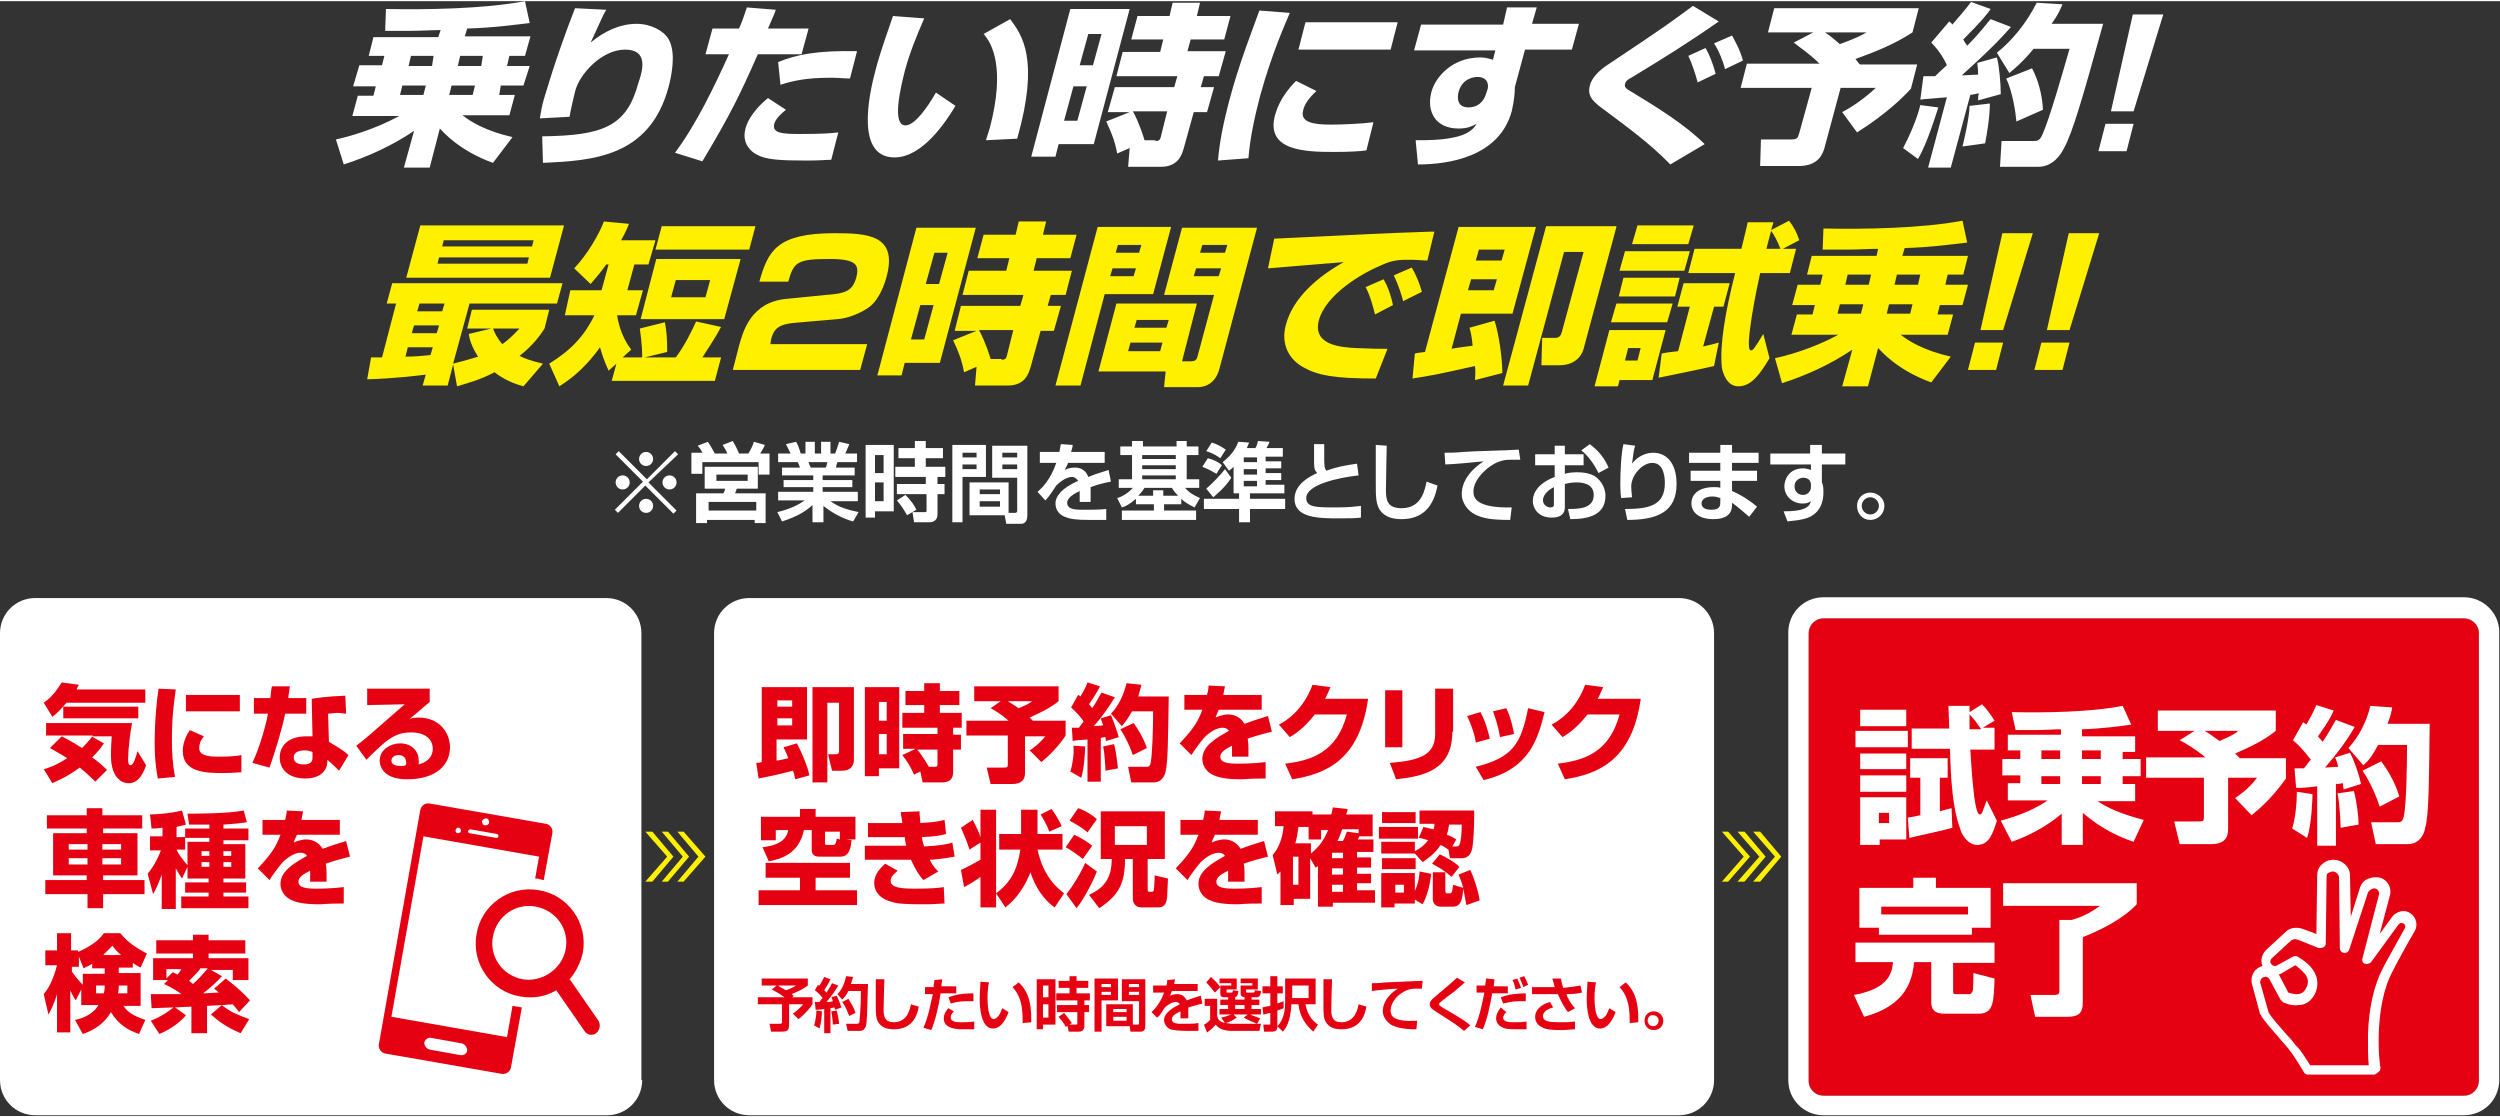 <svg version="1.1" id="レイヤー_1" xmlns="http://www.w3.org/2000/svg" x="0" y="0" viewBox="0 0 320 142.7" xml:space="preserve" preserveAspectRatio="xMinYMid" width="320" height="143"><rect x="0" y="0" width="320" height="142.7" fill="#333333" stroke="none"/><style>.st0{fill:#e50012}.st1{fill:#fff}.st2{fill:#fff000}</style><path class="st0" d="M315.4 79c1 0 1.9.8 1.9 1.9v57.3c0 1-.8 1.9-1.9 1.9h-82c-1 0-1.9-.8-1.9-1.9V80.9c0-1 .8-1.9 1.9-1.9h82"/><path class="st1" d="M82.2 138.1c0 2.5-2 4.5-4.5 4.5H4.5c-2.5 0-4.5-2-4.5-4.5V80.9c0-2.5 2-4.5 4.5-4.5h73.1c2.5 0 4.5 2 4.5 4.5v57.2z"/><path class="st0" d="M8.5 89.8c-.7.9-1.4 1.5-1.8 1.8l-1.1-1.8c1-.7 1.6-1.5 2.3-2.6l2.2.3c-.1.2-.2.3-.3.6h8.8v1.7H8.5zm-.6 4.3c.4.2 1.2.6 2.6 1.5.2-.2.9-.9 1.4-1.6h-6v-1.6h11c-.5 2.8-.5 4.5-.5 4.6 0 .3 0 .8.3.8.4 0 .7-1.1.9-1.8l1.1 1.8c-.2.6-.8 2.3-2.2 2.3-.6 0-1-.2-1.4-.6-.8-.8-.9-2.2-.9-3 0-1.1.1-2.1.1-2.4h-2.6l1.6.9c-.2.3-.6.9-1.5 1.8.7.5 1.3 1 1.9 1.6l-1.5 1.5c-.3-.3-1-1-2-1.8-1.6 1.2-2.9 1.7-3.5 2l-1.1-1.8c.5-.1 1.6-.5 3-1.4-1.1-.7-1.7-1-2.2-1.3l1.5-1.5zm9.8-3.8v1.5H8.1v-1.5h9.6zm4.8-2.2c-.1.8-.5 3.1-.5 6.4 0 1.6.1 3.2.4 4.8l-2.2.2c-.1-.6-.4-2-.4-4.5 0-3 .3-5.9.5-7l2.2.1zm3.6 6c-.5.6-.6 1.1-.6 1.5 0 .9 1 1.1 2.3 1.1.9 0 2.2 0 3.1-.2v2.2c-.4 0-1.1.1-2.4.1-2.2 0-5.1-.1-5.1-2.8 0-.3 0-1.4.9-2.7l1.8.8zm4.6-5.3v2.1h-6.9v-2.1h6.9zm6.4-1.1c0 .2-.2 1.3-.2 1.5h2.3v2h-2.7c-.4 2-1.3 4.9-2 6.9l-2.2-.6c.6-1.2 1.6-4.1 2-6.3h-1.8v-2h2.1c.1-.7.1-1.1.2-1.5h2.3zm7.2 3.5c-.3 0-.7-.1-1.1-.1-.5 0-.9.1-1.2.1l.1 3.6c1.7 1 2.2 1.4 2.5 1.7l-1.2 2c-.4-.4-.9-.9-1.5-1.4v.3c-.1 1.5-1.4 2.1-2.8 2.1-2.2 0-3.3-1.2-3.3-2.7 0-1.2.8-2.7 3.4-2.7h.8l-.1-4.8c.6-.1 1.7-.3 4.3-.4l.1 2.3zM40 96.1c-.3-.1-.5-.2-1-.2-.2 0-1.4 0-1.4.9 0 .3.1.9 1.3.9 1.1 0 1.1-.6 1.1-.9v-.7zM55 88v1.7c-2 1.7-2.1 1.8-2.6 2.2.2-.1.5-.2 1.2-.2 2.7 0 4 2 4 3.8 0 2.2-1.7 4.1-5.5 4.1-3.5 0-3.5-2.2-3.5-2.4 0-1.4 1.4-2.2 2.6-2.2 1.6 0 2.4 1.1 2.4 2.2v.5c1.1-.3 1.8-1 1.8-2 0-.8-.5-2.1-2.8-2.1-2.1 0-3.2 1-5.7 3.5l-1.3-1.8c1.1-.8 1.6-1.3 6.2-5.3l-4.8.1V88h8zm-3 9.5c0-.1 0-1-1-1-.5 0-.9.3-.9.7 0 .7 1 .7 1.3.7.2 0 .3 0 .5-.1.1-.1.1-.2.1-.3zm-33.7 8.4h-5.1v.6h4.4v5.4h-4.4v.6h5.3v1.8h-5.3v1.8h-2v-1.8H5.8v-1.8h5.3v-.6H6.8v-5.4h4.3v-.6H6v-1.7h5.1v-.9h2v.9h5.1v1.7zm-9.5 2v.7h2.4v-.7H8.8zm0 1.8v.8h2.4v-.8H8.8zm4.3-1.8v.7h2.4v-.7h-2.4zm0 1.8v.8h2.4v-.8h-2.4zm10.9 1.1l-.7 1.5c-.3-.4-.5-.8-.8-1.3v5.2h-1.8v-4.4c-.4 1.1-.7 1.8-1.1 2.5l-.7-2.6c.3-.4 1-1.2 1.7-3h-1.4v-1.8h1.6v-1.1c-.8.1-1 .1-1.4.1l-.2-1.8c.5 0 2.5-.1 4.1-.5l.5 1.8c-.3.1-.5.1-1.2.3v1.3h1.1v-1.1h3.1v-.5h-2.6L24 104c1 0 5.1 0 7.2-.4l.4 1.5c-.6.1-1.5.2-3 .3v.5h3.2v1.5h-3.2v.5h2.8v4.4h-2.8v.5h2.9v1.3h-2.9v.5h3.2v1.5h-8.6v-1.5h3.5v-.5h-3v-1.3h3v-.5H24v-1.5zm0-3.2h2.8v-.5h-3.1v1.5h-1.1c.1.3.6 1.1 1.4 2v-3zm1.8 1.2v.6h1v-.6h-1zm0 1.4v.6h1v-.6h-1zm2.8-1.4v.6h1v-.6h-1zm0 1.4v.6h1v-.6h-1zm10.2-6.5c-.1.6-.2.8-.2 1.1h4.9v1.9H38c-.1.3-.3.6-.4 1 .8-.4 1.5-.4 1.6-.4.6 0 1.5.2 2.1 1.2 1.3-.5 2.4-.8 3-1l.5 2c-.7.2-1.7.4-3.1.9.1.5.1 1 .1 1.5v.8h-2.1v-1.4c-.8.4-1.5.8-1.5 1.4 0 .8 1 .9 2.4.9.1 0 1.8 0 3.4-.2v2.1c-2.4 0-2.7.1-3 .1-2 0-2.9-.2-3.6-.5-.8-.3-1.5-1.1-1.5-2.1 0-1.6 1.6-2.6 3.4-3.6-.2-.3-.5-.4-.8-.4-1 0-2 .9-2.3 1.2-.3.3-1.5 1.9-1.7 2.3L33 111c2-2.1 2.4-3 2.9-4.3h-2.3v-1.9h2.9c.1-.4.2-.8.2-1.2l2.1.1zm-21.8 20h-1.8v.7H18v4.2h-2.2c.6 1 1.9 1.5 2.8 1.8l-.8 1.8c-1.5-.5-2.7-1.3-3.6-2.8-.8 1.4-2.1 2.3-3.6 2.8l-1-1.8c.5-.1 2.2-.5 3-1.9h-2.2v-2l-.7 1.4c-.2-.3-.4-.6-.7-1.3v5.4H7.3v-4.9c-.1.3-.4 1.4-1.1 2.6l-.6-2.6c.4-.5 1.1-1.4 1.7-3.7H5.8v-1.9h1.5v-2.2h1.8v2.2h.9v.2c2-.9 2.8-1.7 3.3-2.4h2.1c1 1.2 1.9 1.8 3.4 2.6l-.8 1.8c-.6-.3-.7-.4-1-.6v.6zm-5.2-.5c-.4.3-.8.4-1.1.6l-.6-1.5v1.3h-.9v.6c.4.6.9 1.2 1.4 1.7v-1.4h2.8v-.7h-1.6v-.6zm1.6 2.8h-1.1v1h1c0-.1.1-.4.1-.8v-.2zm2.1-3.9c-.6-.5-.9-.9-1.1-1.2l-1.2 1.2h2.3zm.8 4.9v-1h-1.1c0 .4 0 .6-.1 1h1.2zm12.1 1.5l-1.9.1v3.5h-2v-3.4l-2.1.1 1.4 1c-.8 1-2.2 1.9-3.4 2.4l-1.1-1.7c1.3-.5 2.3-1.2 2.9-1.7-.4 0-2.4.1-2.8.1l-.1-1.8h3.9c-.2-.2-1.1-.8-2.2-1.3l.5-.5h-1.9v-2.8h5.1v-.6H20v-1.7h4.7v-.7h2v.7h4.7v1.7h-4.7v.6h5.1v2.8h-2V124H27l1.4.8c-.7.8-1.5 1.5-2.4 2.2.5 0 1.4-.1 2-.1-.2-.2-.3-.3-.6-.5l1.5-1.3c1.4 1.1 2.2 1.8 3.1 2.8l-1.4 1.5c-.2-.3-.4-.5-.8-1l-1.4.1c1.1.9 1.9 1.2 3.5 1.8l-1.1 1.8c-1.9-.8-2.9-1.6-3.8-2.4l1.4-1.2zm-6.3-4.2c.3.1.4.2.6.3.3-.3.4-.5.5-.7h-1.9v1.2l.8-.8zm3.5-.4c-.3.4-.5.6-1.4 1.5.3.2.4.3.5.4.7-.6 1.3-1.3 1.9-2h-1z"/><path class="st1" d="M219.4 138.1c0 2.5-2 4.5-4.5 4.5h-119c-2.5 0-4.5-2-4.5-4.5V80.9c0-2.5 2-4.5 4.5-4.5h119c2.5 0 4.5 2 4.5 4.5v57.2z"/><path class="st0" d="M101.8 99.6c-.1-.3-.1-.6-.3-1.1-2.7.7-3 .7-4.4 1l-.3-2c.3 0 .3 0 .7-.1v-9.6h5.8v6.7h-3.9v2.7c.2 0 .7-.1 1.5-.3-.2-.6-.4-.9-.6-1.4l1.7-.5c.6 1.1 1.4 3 1.6 4.1l-1.8.5zm-2.3-10.1v.8h1.9v-.8h-1.9zm0 2.3v.9h1.9v-.9h-1.9zm9.8-4v9.4c0 .2-.1 1.3-1.5 1.3h-1.3l-.5-2.1h.9c.2 0 .5 0 .5-.4v-6.2h-1.5V100H104V87.8h5.3zm1.4 0h4.4v10.4h-2.6v1h-1.8V87.8zm1.8 1.9v2.4h1v-2.4h-1zm0 4.1v2.6h1v-2.6h-1zm4.7 1.9h-1.6v-1.9h4.4V93h-4.5v-1.9h2.8v-1h-2.4v-1.8h2.4v-1h2v1h2.5v1.8h-2.5v1h2.8V93H122v.9h1v1.9h-1v2.8c0 .4 0 1.4-1.4 1.4h-2.5l-.3-1.4-.8.4c-.4-.9-.8-1.6-1.5-2.5l1.7-.8zm2.5 2.3c.2 0 .3-.1.3-.3v-1.9h-2.6c.2.2.8 1 1.5 2.2h.8zm8.4-8.4h-3.4v-1.9h10.8v1.9c-1.1.9-2.4 1.5-3.7 2.1l.4.4h4.2V94c-.4.6-1.3 1.9-3.1 3.4l-1.5-1.5c.3-.2 1.2-.8 2-1.8h-2.6v4.7c0 .8-.4 1.4-1.6 1.4h-2.8l-.5-2.1h2.2c.5 0 .5-.1.5-.5V94h-5.3v-1.9h5.4c-.9-.8-1.9-1.4-2.3-1.6l1.3-.9zm.9 0c.5.3.9.6 1.4.9 1.2-.5 1.5-.7 1.7-.9H129zm9.9 5.8c0 .3-.1 2.8-.5 4l-1.4-.8c.3-.9.5-2.3.4-3.3l1.5.1zm-1.7-2.4h.9c.4-.5.5-.7.6-.8-.1-.2-.7-1-1.6-1.8l.9-1.6c.2.1.2.1.3.2.4-.7.6-1 .9-1.8l1.6.5c-.2.4-.4.8-1.4 2.3.1.1.2.2.4.5.7-1 .9-1.6 1.2-2l1.7.6c-.8 1.3-1.7 2.6-2.7 3.7.2 0 1-.1 1.2-.1l-.3-.9 1.3-.4c.3.6.8 2.1 1 2.8l-1.6.5c-.1-.3-.1-.3-.1-.5-.1 0-.2 0-.6.1v5.6h-1.7v-5.4c-1.2.1-1.5.1-1.9.2l-.1-1.7zm5.4 2.1c.3 1.1.4 2.4.5 3.1l-1.6.3c0-.3-.1-2.2-.3-3.1l1.4-.3zm3.5-7.6c-.1.4-.2.8-.4 1.5h3.9c-.1 5.6-.1 8.3-.4 9.6-.1.5-.5 1.4-1.5 1.4h-2.9l-.4-2h2.3c.3 0 .5 0 .6-.6.2-1.1.3-4.4.3-6.5h-2.7c-.6 1.1-1 1.5-1.3 1.9l-1.4-1.6c.9-.9 1.6-2.3 2-3.9l1.9.2zm-1 4.9c.6.8 1.3 2 1.7 3.2l-1.8.9c-.2-.7-.9-2.3-1.6-3.3l1.7-.8zm11.7-4.7c-.1.6-.2.8-.2 1.1h4.9v1.9H156c-.1.3-.3.6-.4 1 .8-.4 1.5-.4 1.6-.4.6 0 1.5.2 2.1 1.2 1.3-.5 2.4-.8 3-1l.5 2c-.7.2-1.7.4-3.1.9.1.5.1 1 .1 1.5v.8h-2.1v-1.4c-.8.4-1.5.8-1.5 1.4 0 .8 1 .9 2.4.9.1 0 1.8 0 3.4-.2v2.1c-2.4 0-2.7.1-3 .1-2 0-2.9-.2-3.6-.5-.8-.3-1.5-1.1-1.5-2.1 0-1.6 1.6-2.6 3.4-3.6-.2-.3-.5-.4-.8-.4-1 0-2 .9-2.3 1.2-.3.3-1.5 1.9-1.7 2.3L151 95c2-2.1 2.4-3 2.9-4.3h-2.3v-1.9h2.9c.1-.4.2-.8.2-1.2l2.1.1zm18.3 1.7c-1.1 7.6-5.2 9.5-9.7 10.2l-.9-2c3.3-.4 6.6-1.4 7.9-6.3h-4.1c-1.5 1.9-2.7 2.6-3.2 2.9l-1.4-1.6c.8-.4 3.1-1.8 4.3-5.1l2.3.3c-.2.4-.3.8-.7 1.5h5.5zm4.4 6.1h-2.2v-7.3h2.2v7.3zm6.4-2c0 4.9-3.6 5.7-7.2 6.1l-.8-2.1c3.8-.3 5.8-1 5.8-3.7V88h2.3v5.5zm3 1.4c-.1-.9-.5-2.1-1.1-3.4l1.7-.5c.7 1.3 1 2.6 1.2 3.4l-1.8.5zm0 3.1c4.8-1.2 5.8-3 6.7-7.5l2.1.5c-.8 3.2-1.8 7.3-7.8 8.7l-1-1.7zm3.1-3.8c-.3-1.8-.7-2.7-.9-3.3l1.7-.4c.7 1.4.9 2.9 1 3.3l-1.8.4zm18-4.8c-1.1 7.6-5.2 9.5-9.7 10.2l-.9-2c3.3-.4 6.6-1.4 7.9-6.3h-4.1c-1.5 1.9-2.7 2.6-3.2 2.9l-1.4-1.6c.8-.4 3.1-1.8 4.3-5.1l2.3.3c-.2.4-.3.8-.7 1.5h5.5zm-101.2 20.9v1.9h-4.4v1.6h5.3v1.9H97.1v-1.9h5.3v-1.6H98v-1.9h10.8zm-11.2-2c1.5-.2 3-.6 3.3-2.2h-1.6v1.3h-1.9v-3h5v-1h2v1h5.1v2.9h-1.2l.7.1c-.1 1-.3 2.1-1.4 2.1h-2.7c-.6 0-1-.2-1-.9v-2.5h-1c-.6 3-2.9 3.7-4.5 4l-.8-1.8zm8-.6c0 .2 0 .3.2.3h.8c.2 0 .4 0 .5-.8l.4.1v-1h-1.9v1.4zm12.1-4c0 .6.1 1 .1 1.5 1.3-.1 1.9-.1 3.1-.4l.2 1.8c-1.2.3-1.4.3-3.1.4.1.5.1.7.3 1.2 2-.1 3-.3 3.6-.5l.3 1.8c-1.6.3-2.9.4-3.2.4.4.8.8 1.2 1.1 1.5l-1.9 1.1c-.4-.4-.9-1.1-1.6-2.6h-5.9v-1.8h5.3c-.1-.3-.1-.4-.2-1.1h-4.7v-1.8h4.4c-.1-.9-.2-1-.2-1.4l2.4-.1zm-2.8 7.6c-.3.3-.9.7-.9 1.3 0 .9 1.4 1 3.2 1 2 0 3-.1 3.6-.2l.1 2.1c-.5 0-1.2.1-2.7.1-2.6 0-3.4-.1-4-.3-2.1-.5-2.3-1.9-2.3-2.4 0-1.3 1-2.1 1.4-2.5l1.6.9zM135 116c-.6-.4-2.2-1.7-3.1-4.5-1.1 2.8-2.6 4-3.2 4.5l-1.2-1.8v1.8h-2v-3.9c-.5.4-1.7 1.1-2.1 1.3l-.4-2.2c.5-.2 1.8-.9 2.5-1.3v-2.2l-1.4.9c-.3-1-.8-2.1-1.1-2.8l1.5-1c.4.7.9 1.8 1 2.2v-3.5h2v10.7c2.3-1.7 2.8-3.7 3.1-5.6h-2.7v-2h2.8v-3.1h2.1v3.1h3.2v2h-3.2c.8 3.7 2.8 5.1 3.4 5.6L135 116zm-.4-12.6c.3.4.9 1.3 1.3 2.2l-1.6.7c-.1-.3-.3-.9-1.1-2.2l1.4-.7zm5.8 8c-.5 1.3-1.7 3.6-2.6 4.7l-1.3-1.8c.8-1 1.8-2.6 2.4-4l1.5 1.1zm-2.9-4.7c.7.3 1.7.9 2.3 1.4l-1.2 1.7c-.6-.5-1.6-1.2-2.2-1.5l1.1-1.6zm.5-3.4c.4.1 1.5.6 2.4 1.4l-1.2 1.7c-.5-.5-1.7-1.2-2.3-1.5l1.1-1.6zm6.9 6.5h-.9c0 3-.7 4.6-3.3 6.3l-1.3-1.7c1.9-.9 2.9-2.1 2.9-4.6h-1.4v-6.1h8.2v6.1h-2.2v3.8c0 .1 0 .4.2.4h.3c.3 0 .3-.2.3-.3 0 0 .1-1.1.1-1.8l1.7.4c0 .3-.1 1.9-.1 2.3-.1.9-.3 1.4-1.2 1.4h-2c-1.1 0-1.2-.8-1.2-1.2v-5zm-2.2-4.2v2.4h4.1v-2.4h-4.1zm13.6-1.9c-.1.6-.2.8-.2 1.1h4.9v1.9h-5.5c-.1.3-.3.6-.4 1 .8-.4 1.5-.4 1.6-.4.6 0 1.5.2 2.1 1.2 1.3-.5 2.4-.8 3-1l.5 2c-.7.2-1.7.4-3.1.9.1.5.1 1 .1 1.5v.8h-2.1v-1.4c-.8.4-1.5.8-1.5 1.4 0 .8 1 .9 2.4.9.1 0 1.8 0 3.4-.2v2.1c-2.4 0-2.7.1-3 .1-2 0-2.9-.2-3.6-.5-.8-.3-1.5-1.1-1.5-2.1 0-1.6 1.6-2.6 3.4-3.6-.2-.3-.5-.4-.8-.4-1 0-2 .9-2.3 1.2-.3.3-1.5 1.9-1.7 2.3l-1.5-1.5c2-2.1 2.4-3 2.9-4.3h-2.3v-1.9h2.9c.1-.4.2-.8.2-1.2l2.1.1zm11.4 6v5.2h-2.1v.8h-1.7v-4.3l-.4.4-.6-2.5c.8-.9 1.3-2.3 1.4-3.7h-1.1v-1.9h4.8v.4h2.4c.1-.3.1-.4.2-.9l1.9.2c-.1.4-.1.5-.2.7h3.4v2.8H174l-.2.4h2v1.6h-2.1v.7h1.8v1.3h-1.8v.8h1.8v1.2h-1.8v.9h2.3v1.6h-5.4v.5h-1.9v-5.2c-.1.1-.1.1-.3.2l-.7-1.2zm-2.2-.2v3.6h.7v-3.6h-.7zm3.6-3.5v1.3h-1.6v-1.6h-1.3c-.1.8-.2 1.4-.4 2.1h2v1.3c1.5-1.2 1.9-2.4 2.2-3h-.9zm1.4 3v.7h1.4v-.7h-1.4zm0 2v.8h1.4v-.8h-1.4zm0 2.1v.9h1.4v-.9h-1.4zm1.4-5.6c.2-.4.3-.6.5-1.2l1.5.2v-.5h-2.1c-.3.9-.5 1.3-.6 1.5h.7zm4.6-1.8h5v1.5h-5v-1.5zm4.6 3.4h-4.3v-1.5h4.3v1.2c.4-.2 1.1-.6 1.7-1.4-.3-.1-1-.3-1.2-.3l.6-1.4c.4.1.8.2 1.3.3.1-.3.1-.4.1-.7h-1.9v-1.7h7c0 2.4-.1 3.7-.2 4.5-.1.8-.4 1.6-1.4 1.6h-1.5l-.2-1.1c-.3-.2-.6-.4-1-.6-.7 1.1-1.6 1.7-2.3 2.2l-1-1.1zm-4.2-5.3h4.3v1.4h-4.3v-1.4zm0 5.9h4.3v1.4h-4.3v-1.4zm4.2 5.3v.5h-2.6v.5h-1.7v-4.4h4.3v2.3c.5-1.1.6-2.1.6-2.5l1.5.3c-.1.5-.2 2.2-1.1 3.9l-1-.6zm-2.5-1.9v1h1.1v-1h-1.1zm9.1 2.6c-.1-.5-.2-1.1-.4-2.1-.1 1.1-.2 2.3-1.3 2.3h-1.6c-.9 0-1-.8-1-.9v-3.5h1.6v2.3c0 .1 0 .4.2.4h.4c.2 0 .3-.3.3-.4 0-.3.1-.5.1-.7l1.3.4c-.2-.7-.4-1.2-.6-1.7l1.5-.6c.5 1.1 1 2.6 1.2 3.9l-1.7.6zm-3.4-6.5c.6.3 1.8.9 2.5 1.6l-1 1.3c-.9-.8-1.4-1.1-2.5-1.7l1-1.2zm1.2-3.8c-.1.3-.1.7-.3 1.3.6.2.9.4 1.2.6l-.5.9h.5c.3 0 .4-.1.5-.5.1-.4.2-1.1.2-2.3h-1.6zM99.4 126h-1.9v-.9h5.9v.9c-.5.4-1.3.8-2.1 1.1.1 0 .1.1.3.2l-.2.2h2.6v.9c-.7 1-1.3 1.5-1.8 1.9l-.7-.7c.4-.3.9-.7 1.3-1.2H101v2.5c0 .8-.1 1-1 1h-1.3l-.2-1h1.3c.3 0 .3-.1.3-.3v-2.2H97v-.9h3.4c-.6-.5-1.3-.8-1.6-1l.6-.5zm.2 0c.1.1.4.3 1 .6.6-.2 1-.4 1.3-.6h-2.3zm5.6 3.3c0 .7-.1 1.5-.3 2.2l-.7-.4c.2-.6.3-1.4.3-1.9l.7.1zm-.9-1.2h.6c.1-.2.3-.4.4-.5-.3-.4-.6-.7-1-1l.4-.7c.1.1.1.1.2.1.3-.5.5-.9.6-1.1l.8.3c-.2.5-.7 1.2-.8 1.4l.3.3c.4-.6.6-1 .7-1.2l.8.3c-.3.5-.6 1-1.5 2.1.2 0 .6 0 .8-.1-.1-.3-.1-.4-.2-.5l.7-.2c.1.2.3.6.6 1.5l-.8.3c0-.1-.1-.2-.1-.3-.1 0-.4.1-.5.1v3.2h-.8V129c-.5.1-.9.1-1.1.1l-.1-1zm2.8 1.1c.2.8.3 1.5.3 1.7l-.8.1c0-.4-.1-1.3-.2-1.7l.7-.1zm2.1-4.3c-.1.2-.1.5-.3.9h2.2c-.1 3.4-.1 5-.3 5.5-.1.1-.2.5-.7.5h-1.6l-.2-.9h1.3c.2 0 .3 0 .4-.2 0-.1.2-1.7.2-4h-1.6c-.3.6-.6.9-.8 1.1l-.6-.7c.5-.5.9-1.3 1.1-2.3l.9.1zm-.6 2.8c.3.5.7 1.1.9 1.8l-.8.4c-.2-.5-.5-1.3-.9-1.8l.8-.4zm4.6-2.5c0 .2-.1 2.8-.1 3.9 0 .9.2 1.6 1.3 1.6 1.8 0 2.1-1.8 2.2-2.3l1 .3c-.3 1.8-1.3 2.9-3.2 2.9-.8 0-1.5-.2-1.9-.8-.4-.5-.4-1.2-.4-2.3v-3.3h1.1zm7.4 0c0 .3-.1.5-.1.9h1.9v.9h-2c-.2 1.4-.7 3.6-1.2 4.7l-1-.3c.7-1.5 1.1-4 1.2-4.3h-1v-.9h1.1c0-.4.1-.6.1-.9l1-.1zm1.5 4.1c-.4.4-.4.6-.4.8 0 .6.9.6 1.4.6.2 0 1 0 1.6-.1v1h-1.3c-.8 0-2.6 0-2.6-1.4 0-.6.4-1.1.6-1.3l.7.4zm2.5-1.3h-.7c-1.3 0-1.8.2-2.2.3l-.3-.8c.6-.2 1.3-.5 3.2-.5v1zm2-2.4c-.1.3-.2 1.1-.2 2 0 .8.1 2.7.8 2.7.2 0 .4-.2.6-.4.1-.1.3-.5.5-1l.8.5c-.2.5-.8 2.1-2 2.1-1.6 0-1.7-2.9-1.7-3.8 0-.9.1-1.8.1-2.2l1.1.1zm4.3 5.2c0-1.8-.1-3.3-1.3-4.6l.8-.6c1.6 1.5 1.6 3.5 1.6 5.1l-1.1.1zm1.8-5.6h2.4v5.8h-1.6v.6h-.8v-6.4zm.8.8v1.5h.7V126h-.7zm0 2.4v1.7h.7v-1.7h-.7zm1.8.1h2.6v-.6h-2.7v-.9h1.7v-.7h-1.4v-.9h1.4v-.6h.9v.6h1.5v.9h-1.5v.7h1.7v.9h-.7v.6h.6v.9h-.6v1.7c0 .2 0 .8-.7.8h-1.3l-.2-.9h1.1c.1 0 .2 0 .2-.2v-1.4h-2.6v-.9zm.9 1c.5.6.7.9 1 1.3l-.8.5c-.2-.5-.5-.8-.9-1.3l.7-.5zm3.9-4.4h3v2.8H141v4h-.9v-6.8zm.9.7v.4h1.2v-.4H141zm0 1v.4h1.2v-.4H141zm4.1 4.2h.5c.2 0 .2-.1.2-.2V128h-2.2v-2.8h3v6c0 .3-.1.7-.6.7h-1.3l-.1-.7h-3v-2.8h3.4v2.6zm-2.6-2v.4h1.7v-.4h-1.7zm0 1v.5h1.7v-.5h-1.7zm2-4.2v.4h1.3v-.4h-1.3zm0 1v.4h1.3v-.4h-1.3zm5.9-1.6c0 .2-.1.3-.1.6h3v.9H150c-.1.3-.2.4-.2.6.4-.2.8-.2.9-.2.8 0 1.1.6 1.2.8.8-.3 1.4-.5 1.8-.6l.2 1c-.3.1-.8.2-1.8.5v1.4h-1v-.9c-.4.2-1.1.5-1.1 1 0 .6.7.6 1.5.6.6 0 1.3 0 1.9-.1v1h-1.5c-1.1 0-1.7-.1-2.1-.2-.4-.2-.8-.6-.8-1.2 0-1 1.4-1.7 2-2 0-.1-.2-.3-.5-.3-.1 0-.6 0-1.4.7-.6 1-.8 1.2-1 1.3l-.7-.7c.4-.4 1.1-1.1 1.6-2.5h-1.4v-.9h1.7c.1-.3.1-.5.1-.7l1-.1zm7.9 4.9c-.4.3-1 .6-1.4.7.2 0 .4.1 1 .1h3.5l-.2.9h-3.6c-.2 0-.6 0-1.2-.2-.5-.2-.7-.5-.8-.6-.4.5-.8.8-1.1 1l-.4-1c.3-.1.6-.4.8-.6v-1.8h-.7v-.9h1.6v2.2c.1.4.2.7 1 .9l-.5-.7c.6-.1 1-.3 1.3-.4h-1.5v-.7h1.1v-.5h-1v-.7h1v-.3h.9v.3h1.2v-.3h.9v.3h1v.7h-1v.5h1.2v.7H160c.7.3 1.1.4 1.3.5l-.4.7c-.7-.3-1.2-.5-1.7-.8l.5-.4h-1.8l.4.4zm-3.3-5.2c.3.3.8.7 1.2 1.3l-.7.7c-.4-.5-.7-.9-1.1-1.3l.6-.7zm1.1.2h2.2v1.4H157v.3c0 .1 0 .1.1.1h.5c.2 0 .2-.1.2-.3l.7.1c0 .3-.1.8-.5.8h-1.3c-.5 0-.5-.3-.5-.5v-1h1.4v-.3h-1.5v-.6zm2 3.4v.5h1.2v-.5h-1.2zm.6-3.4h2.3v1.4h-1.5v.3c0 .1 0 .1.2.1h.7c.2 0 .2-.1.2-.3l.8.1c0 .3-.1.8-.5.8h-1.5c-.6 0-.6-.4-.6-.4V126h1.5v-.3h-1.5v-.6zm5.6 3.8c-.3.1-.5.2-.8.3v2.1c0 .4-.2.6-.7.6h-1l-.1-.9h.7c.2 0 .2 0 .2-.2v-1.3c-.6.1-.6.2-.9.2l-.1-.9c.3-.1.6-.1 1-.2V127h-1v-.9h1v-1.3h.9v1.3h.7v.9h-.7v1.3c.3-.1.5-.2.8-.3v.9zm4.1-.5h-1.3c.2 1.1.7 2 1.6 2.6l-.6.9c-.9-.8-1.7-1.8-1.9-3.5h-.9c-.1 2.3-.8 3.2-1.1 3.5l-.7-.7c.3-.3 1-1.1 1-3v-3.1h3.9v3.3zm-.9-2.4h-2.1v1.6h2.1V126zm3-.8c0 .2-.1 2.8-.1 3.9 0 .9.2 1.6 1.3 1.6 1.8 0 2.1-1.8 2.2-2.3l1 .3c-.3 1.8-1.3 2.9-3.2 2.9-.8 0-1.5-.2-1.9-.8-.4-.5-.4-1.2-.4-2.3v-3.3h1.1zm11.5 1.2h-.9c-.6 0-1.2.2-1.9.7-.4.3-1.2 1.1-1.2 2.1 0 .6.2 1.5 3.4 1.3l-.1 1.1c-1.6 0-2.4-.2-3.1-.5-.7-.4-1.2-1.1-1.2-1.8 0-.5.1-1.7 1.9-2.9-.5 0-2.8.2-3.3.3v-1c.4 0 .9 0 1.7-.1.6 0 4.1-.2 4.8-.2l-.1 1zm5.4 5.4c-1.1-.9-1.8-1.3-3.5-2.4-.3-.2-.9-.5-.9-1 0-.2.1-.5.6-.9 1.8-1.5 2-1.7 2.9-2.5l1 .6c-.1.1-.8.7-1.4 1.2-.3.2-1.6 1.2-1.8 1.4-.1.1-.1.1-.1.2s.1.2.4.4c1.2.7 2.7 1.5 3.6 2.3l-.8.7zm3.9-6.6c0 .1-.1.7-.1.9h1.8v.9h-2c-.3 1.7-.6 3.2-1.2 4.6l-1-.3c.6-1.4.9-2.9 1.2-4.4h-1v-.9h1.1c.1-.6.1-.7.1-.9l1.1.1zm1.5 4.2c-.3.3-.4.6-.4.7 0 .6.9.6 1.4.6.7 0 1.1 0 1.6-.1v1h-1.3c-1.2 0-1.6-.1-1.9-.3-.4-.2-.7-.6-.7-1.1 0-.4.2-.9.6-1.4l.7.6zm2.5-1.4h-.7c-1.1 0-1.7.2-2.2.3l-.3-.8c1.1-.4 2.1-.5 3.2-.5v1zm-1.3-1.5c-.1-.3-.2-.9-.4-1.2l.6-.2c.2.4.4.9.5 1.2l-.7.2zm1-.3c-.2-.5-.3-.8-.5-1.2l.6-.2c.1.2.4.8.5 1.1l-.6.3zm4.8-1.1c.1.4.1.7.3 1.2 1-.1 1.6-.2 2.2-.3l.2.9c-.5.1-1 .2-2 .2.1.4.6 1.3 1.1 1.8l-.9.5c-.6-.7-1.1-1.9-1.3-2.3h-3.3v-.9h2.9c-.1-.4-.2-.8-.3-1.1h1.1zm-1 3.7c-1.1.3-1.3.8-1.3 1.1 0 .7.8.8 2.2.8.8 0 1.2 0 1.9-.1v1c-.5 0-1 .1-1.7.1-1.5 0-2.1-.1-2.6-.4-.4-.2-.8-.6-.8-1.3 0-.7.5-1.5 1.9-1.9l.4.7zm5.5-3.2c-.1.3-.2 1.1-.2 2 0 .8.1 2.7.8 2.7.2 0 .4-.2.6-.4.1-.1.3-.5.5-1l.8.5c-.2.5-.8 2.1-2 2.1-1.6 0-1.7-2.9-1.7-3.8 0-.9.1-1.8.1-2.2l1.1.1zm4.3 5.2c0-1.8-.1-3.3-1.3-4.6l.8-.6c1.6 1.5 1.6 3.5 1.6 5.1l-1.1.1zm4.3-.3c0 .7-.5 1.2-1.2 1.2s-1.2-.5-1.2-1.2.5-1.2 1.2-1.2c.6 0 1.2.5 1.2 1.2zm-2 0c0 .4.3.7.7.7.4 0 .7-.3.7-.7 0-.4-.3-.7-.7-.7-.3-.1-.7.2-.7.7z"/><path class="st1" d="M315.4 79c1 0 1.9.8 1.9 1.9v57.3c0 1-.8 1.9-1.9 1.9h-82c-1 0-1.9-.8-1.9-1.9V80.9c0-1 .8-1.9 1.9-1.9h82m0-2.7h-82c-2.5 0-4.5 2-4.5 4.5v57.3c0 2.5 2 4.5 4.5 4.5h82c2.5 0 4.5-2 4.5-4.5V80.9c.1-2.5-2-4.6-4.5-4.6z"/><path class="st1" d="M237.5 93.4h6.7v2.1h-6.7v-2.1zm.6-2.7h5.9v2.1h-5.9v-2.1zm0 5.6h5.9v2h-5.9v-2zm0 2.8h5.9v2.1h-5.9v-2.1zm0 2.8h5.9v5.4h-3.4v.7h-2.5v-6.1zm2.4 2v1.3h1.3v-1.3h-1.3zm3.7.6c.8-.1 1-.2 1.6-.3v-4.8h-1.3v-2.5h4.8v2.5h-1v4.3c.7-.2 1-.3 1.5-.4l.1 2.5c-1.3.4-4.3 1-5.5 1.3l-.2-2.6zm11.1-11.3v2.6h-3.1c.1 1.1.4 8.3 1.2 8.3.3 0 .3-.2.9-1.8l1.3 2.6c-.5 1.6-1 3.1-2.5 3.1-1.3 0-2.1-1.5-2.2-2.1-.9-2.3-1.2-5.9-1.3-10.2h-4.9v-2.6h4.8c0-.4-.1-2.7-.1-2.9h2.7v.8l1.6-1c.6.6 1.1 1.3 1.6 2.1l-1.5.9h1.5zm-1.7 0c-.7-1-.9-1.3-1.5-1.9v1.9h1.5zm10.2 0c-1.1 0-2 .1-3.2.1H258l-.5-2.3c4.2.1 10.2 0 14.2-.8l1.1 2.4c-1.4.2-3.5.5-6.3.6v.9h6.8v2h-1.6v.9h2.3v2.2h-2.3v1h1.6v2.2h-4.8c1 .7 2.8 1.6 5.9 2.4l-1.3 2.8c-3.9-1.3-6.1-3.4-6.5-3.7v4.1h-2.7v-4c-1.9 1.6-4.1 2.8-6.4 3.6l-1.4-2.7c1-.3 3.7-1 6-2.6H257v-2.2h1.6v-1h-2.3V97h2.3v-1.1H257v-2h6.8v-.7zm-2.5 2.7V97h2.4v-1.1h-2.4zm0 3.3v1h2.4v-1h-2.4zm5.2-3.3V97h2.4v-1.1h-2.4zm0 3.3v1h2.4v-1h-2.4zm14.4-5.8h-4.7v-2.6h15.1v2.6c-1.6 1.3-3.4 2.1-5.2 2.9l.6.6h5.9v2.6c-.6.8-1.9 2.7-4.4 4.7l-2.1-2.2c.4-.3 1.7-1.1 2.8-2.6h-3.7v6.6c0 1.1-.5 1.9-2.2 1.9h-4l-.7-2.9h3.1c.7 0 .7-.1.7-.7v-4.9h-7.4v-2.6h7.6c-1.3-1.1-2.7-1.9-3.3-2.2l1.9-1.2zm1.3 0c.7.4 1.3.9 1.9 1.3 1.6-.7 2.1-1 2.4-1.3h-4.3zm13.8 8.1c0 .5-.1 3.9-.7 5.6l-1.9-1.2c.4-1.3.6-3.2.6-4.7l2 .3zm-2.3-3.3h1.2c.6-.7.7-1 .9-1.1-.2-.2-1-1.4-2.3-2.5l1.3-2.3c.2.1.3.2.4.3.6-1 .8-1.4 1.3-2.5l2.2.7c-.2.5-.5 1.2-2 3.3.1.2.3.3.6.7.9-1.3 1.3-2.2 1.7-2.8l2.4.9c-1.1 1.9-2.4 3.6-3.8 5.2.2 0 1.4-.1 1.7-.1-.2-.8-.3-.9-.4-1.2l1.9-.6c.5.9 1.2 2.9 1.4 4l-2.2.7c-.1-.4-.1-.5-.1-.8-.2 0-.3.1-.9.1v7.9h-2.4v-7.6c-1.6.2-2.1.2-2.7.2l-.2-2.5zm7.6 2.9c.4 1.5.6 3.4.6 4.3l-2.3.4c0-.4-.1-3.1-.4-4.4l2.1-.3zm4.9-10.7c-.1.6-.2 1.1-.6 2.1h5.4c-.1 7.9-.1 11.7-.6 13.4-.1.7-.7 2-2.2 2h-4.1l-.6-2.8h3.3c.5 0 .7 0 .9-.8.3-1.5.4-6.1.4-9.1h-3.7c-.8 1.5-1.3 2.1-1.9 2.6l-1.9-2.2c1.2-1.3 2.3-3.2 2.8-5.4l2.8.2zm-1.4 6.9c.8 1.1 1.8 2.7 2.3 4.5l-2.5 1.3c-.3-1-1.2-3.2-2.2-4.6l2.4-1.2zm-67.2 23.2h17.7v2.6H250v3.6c0 .4.1.4.4.4h1.7c.2 0 .3-.2.4-.4.1-.3.1-1.9.1-2.3l2.7.7c-.1 2.9-.1 4.5-2 4.5h-4.4c-.7 0-1.7-.1-1.7-1.5V123H245c-.3 4-2.7 6-6.4 7l-1.3-2.8c4.6-.8 4.9-3 5-4.2h-4.8v-2.5zm2.8-1.9H238v-5.1h6.9v-1.3h2.9v1.3h7v5.1h-2.4v.9h-11.9v-.9zm11.5-1.7v-1h-11.1v1h11.1zm21.6-4.1v2.8c-1.8 1.9-4.6 3.3-6.9 4.2v8.3c0 1.5-.6 1.9-2 1.9h-4.1l-.6-2.8h3.1c.4 0 .6-.1.6-.5v-9.1h1.6c1.3-.4 2.2-.8 3.6-1.8h-12.4v-2.9h17.1z"/><path class="st2" d="M82.6 112.7l2.8-3.2-2.8-3.2h.9l2.7 3.2-2.7 3.2z"/><path class="st2" d="M84.7 112.7l2.7-3.2-2.7-3.2h.8l2.7 3.2-2.7 3.2z"/><path class="st2" d="M86.7 112.7l2.7-3.2-2.7-3.2h.8l2.8 3.2-2.8 3.2zm133.7 0l2.8-3.2-2.8-3.2h.8l2.8 3.2-2.8 3.2z"/><path class="st2" d="M222.4 112.7l2.8-3.2-2.8-3.2h.9l2.7 3.2-2.7 3.2z"/><path class="st2" d="M224.4 112.7l2.8-3.2-2.8-3.2h.9l2.7 3.2-2.7 3.2z"/><path d="M66.2 128.7c-.2 0-.4-.1-.6-.1l-.7 4-14.8-2.6 4.1-23.1 14.8 2.6-.5 2.8c.2 0 .4 0 .6.1.2 0 .3.1.5.1l1.1-6c.1-.6-.3-1.1-.8-1.2L55 102.7c-.6-.1-1.1.3-1.2.8l-5.3 30c-.1.6.3 1.1.8 1.2l14.9 2.6c.6.1 1.1-.3 1.2-.8l1.4-7.7c-.2 0-.4-.1-.6-.1zm-4-24.1c.3 0 .4.3.4.5 0 .3-.3.4-.5.4-.3 0-.4-.3-.4-.5s.3-.4.5-.4zm-2 1.4l3.4.6c.1 0 .2.1.2.3 0 .1-.1.2-.3.2l-3.4-.6c-.1 0-.2-.1-.2-.3.1-.1.2-.2.3-.2zm-1.5-.2c.2 0 .3.2.3.4s-.2.3-.4.3-.3-.2-.3-.4c.1-.2.3-.4.4-.3zm.2 29.1l-3.9-.7c-.4-.1-.7-.5-.7-.9.1-.4.5-.7.9-.6l3.9.7c.4.1.7.5.7.9s-.5.7-.9.6z" fill-rule="evenodd" clip-rule="evenodd" fill="#e50012"/><path class="st0" d="M76.6 130.5l-3.6-5.2-.1-.1c.8-.9 1.4-2.1 1.7-3.4.7-3.8-1.9-7.4-5.6-8-3.8-.7-7.4 1.9-8 5.6-.7 3.8 1.9 7.4 5.6 8 1.7.3 3.3 0 4.6-.8l3.6 5.2c.2.3.4.4.7.5.3 0 .6 0 .8-.2.5-.4.6-1.1.3-1.6zm-9.7-5.3c-2.6-.5-4.3-2.9-3.8-5.5s2.9-4.3 5.5-3.8 4.3 2.9 3.8 5.5c-.5 2.5-3 4.2-5.5 3.8z"/><path class="st1" d="M303.9 137.4h-8.5c-.2 0-.4-.1-.5-.3 0 0-1.1-1.9-1.9-2.9-.2-.3-.7-.8-1.1-1.3-1.3-1.5-2.2-2.5-2.5-3.1 0 0 0-.1-.1-.1l-1.1-4.1v-.1c-.1-.9.5-1.8 1.4-2-.3-.7-.1-1.5.5-2.1l2.5-2.3c.5-.5 1.3-.6 2-.4l.3.1 1.6.6.1-7.5c0-.5.2-1.1.6-1.4.4-.4.9-.6 1.5-.6 1.1 0 2.1.9 2.1 2l.1 5.3 1.2-3.8c.2-.5.5-.9 1.1-1.1.5-.2 1-.2 1.5-.1.9.3 1.5 1.3 1.2 2.3l-1.3 4.9 1.6-2.2c.3-.4.7-.6 1.1-.7.5-.1.9 0 1.3.3.7.5.9 1.5.5 2.2-1 1.7-2.8 5-2.8 5.1-2.6 4.7-1.7 12.3-1.6 12.4 0 .2 0 .4-.2.5-.3.3-.5.4-.6.4zm-8.2-1.2h7.5c-.1-.8-.1-2.2-.1-3.9.1-3.5.8-6.4 1.9-8.5 0-.1 2.7-4.9 2.8-5.1.1-.2.1-.5-.1-.6-.1-.1-.2-.1-.4-.1-.1 0-.2.1-.3.2l-3.5 4.8c-.2.2-.5.3-.8.2-.3-.1-.4-.4-.3-.7l2.1-8.1c.1-.3-.1-.7-.4-.8-.2-.1-.4 0-.6.1-.2.1-.3.2-.4.4l-2.4 7.3c-.1.3-.4.5-.7.4-.3 0-.5-.3-.5-.6l-.1-9c0-.4-.4-.8-.8-.8-.2 0-.4.1-.6.2s-.2.3-.2.6l-.1 8.4c0 .2-.1.4-.3.5-.2.1-.4.1-.6.1l-2.5-1-.3-.1c-.2-.1-.5 0-.7.1l-2.5 2.3c-.2.2-.3.5-.1.7.2.3.5.4.8.2l2-1.1c.2-.1.4-.1.6 0l.3.2c2 1.2 2.7 2.9 1.9 4.6-.5.9-1.2 1.4-2.1 1.4-.7.1-1.4-.1-1.8-.3h-.1l-.1-.1-.3-.3-1.4-2.6c-.1-.2-.4-.4-.6-.3-.3 0-.6.3-.6.7l1.1 3.9c.3.5 1.5 1.9 2.3 2.8.5.5.9 1 1.1 1.3.7.6 1.5 2 1.9 2.6zm-2.8-9.3c1 .3 1.8.4 2.3-.6.3-.6.3-1.1-.1-1.7-.4-.5-1-1-1.3-1.2l-1.7 1c-.1.1-.3.1-.4.2l1.2 2.3zM56.4 3.7c-1.3 0-2.4.1-3.9.1h-3.2l.1-2.8c5.1.1 12.5 0 17.8-1l.6 2.8c-1.8.2-4.5.6-8 .7l-.3 1h8.4L67.2 7h-2l-.3 1.3h2.9l-.8 2.5h-2.9l-.2 1.2h2l-.7 2.6h-6c1 .8 2.9 2 6.4 2.8l-2.5 3.3c-4.4-1.6-6.4-4-6.8-4.4l-1.3 5h-3.3l1.3-4.7c-2.8 1.9-5.9 3.3-9 4.3l-1-3.2c1.4-.3 4.8-1.2 8.1-3h-6l.7-2.6h2l.3-1.2h-2.9l.8-2.7h2.9l.3-1.2h-2l.6-2.4h8.3l.3-.9zm-4.9 7.1l-.3 1.2h3l.3-1.2h-3zM52.6 7l-.3 1.3h3l.2-1.3h-2.9zm5.2 3.8l-.3 1.2h3l.3-1.2h-3zM58.9 7l-.3 1.3h3l.2-1.3h-2.9zm18.7-5.9c-.5.8-1 2.1-2 4.2 1.8-1.5 3.8-2.4 5.9-2.4 1.8 0 3.5.9 4.1 2 1 1.8.3 4.8 0 6-2.4 9.1-9.8 9.5-16.1 9.8l-.1-3.4c7.7-.1 10.8-1.2 12.3-6.8.6-1.7 1.3-4.3-1.7-4.3s-5.9 3.2-6.4 5.4c-.1.4-.6 2.5-.7 3.2l-3.8.2c.1-.6.3-1.8.5-2.4.2-.6 1.4-5 4-11.7l4 .2zm21.7 0c-.2.6-.3.8-1 2.4h5.2l-.9 3.3H97c-2.3 5.2-3.5 7.7-7.1 13.7l-3.5-1.1c2.7-3.6 5.1-8.6 6.9-12.6h-3l.9-3.3h3.4c.4-.9.6-1.5 1-2.7l3.7.3zm1.3 12.8c-.5.4-1.3 1.1-1.5 1.8-.3 1.2 1 1.3 3.3 1.3 3 0 4-.1 4.9-.2l-.9 3.5c-.6 0-1.3.1-3.1.1-3.5 0-5.3-.1-6.5-.8-.4-.2-1.9-1.2-1.4-3.2.1-.5.6-2.1 2.9-4l2.3 1.5zm8.2-4c-.7 0-1.4-.1-2.4-.1-3.3 0-4.9.4-6.5.9l-.3-2.9c2.4-1 5.1-1.5 10.1-1.4l-.9 3.5zm9.5-7.7c-1 2.3-1.9 4.5-2.5 6.8-.5 2-1.7 6.9.1 6.9 1.2 0 2.8-2.3 3.9-4.2l2.5 1.7c-1.2 2-4.2 6.6-7.8 6.6-4.9 0-3.4-7.6-2.4-11.3.6-2.3 1.6-5 2.2-6.8l4 .3zm7.9 15.6c.1-.4.3-.9.5-1.6 2-7.6.3-10.8-.8-12l3.4-1.9c1.5 2 3.8 5.1.9 15.3l-4 .2zM137 1h7.6L140 18.3h-4.5l-.4 1.6H132L137 1zm.4 9.9l-1.2 4.4h1.7l1.2-4.4h-1.7zm1.9-6.7l-1.1 4h1.7l1.1-4h-1.7zm5.3 10h-2.8l.9-3.2h7.6l.4-1.4h-7.8l.8-3.1h4.8l.4-1.6h-4.1l.8-3h4.1l.4-1.7h3.5l-.4 1.7h4.3l-.8 3h-4.3l-.4 1.5h4.9l-.9 3.2h-1.9l-.4 1.4h1.7l-.9 3.2h-1.7l-1.3 4.7c-.2.6-.6 2.3-2.9 2.3h-4.2l.2-2.4-1.6.7c-.3-1.6-.7-2.6-1.4-4.1l3-1.2zm3.3 3.7c.4 0 .6-.1.7-.6l.8-3.2H145c.2.3.9 1.7 1.5 3.7h1.4zm17.2-16.4c-.6 1.4-2.3 5.2-3.8 10.6-.7 2.7-1.3 5.4-1.5 8l-3.9.3c.1-1.1.3-3.3 1.4-7.5 1.3-5 3.2-9.7 3.9-11.7l3.9.3zm3.4 10c-1.1 1-1.6 1.9-1.7 2.5-.4 1.5 1.3 1.8 3.5 1.8 1.6 0 3.8-.1 5.5-.3l-.9 3.6c-.7.1-2 .2-4.2.2-3.8 0-8.7-.2-7.5-4.7.2-.6.6-2.3 2.7-4.4l2.6 1.3zm10.4-8.8l-.9 3.5h-11.8l.9-3.5h11.8zm14-1.9h3.8l-.6 2.1h6l-.9 3.3h-6l-1.3 4.8c0 .8-.1 1.8-.4 3.1-1.6 5.8-8 6.8-12 6.8l-.3-3.1c1.5 0 3 0 4.6-.3 2.3-.4 2.9-1.3 3.2-1.8-.6.3-1.1.6-2.3.6-3 0-4.1-2.2-3.5-4.6.5-2 2.7-4.5 6.3-4.5.7 0 1.2.2 1.6.3l.3-1.2H181l.9-3.3h10.5l.5-2.2zm-2.5 10.5c.1-.2.3-1.6-1.3-1.6-.3 0-1.9.1-2.4 1.9-.2.8-.2 2 1.3 2 1.1 0 1.9-.7 2.2-1.7l.2-.6zm23.4 9.6c-2.6-2.7-5.8-5-8.2-6.8-1.5-1.1-2.5-1.8-2.1-3.3.2-.8.9-1.8 2.5-2.8 7.5-5 7.7-5.2 10.7-7.4l3.3 2c-3.7 2.6-7.4 4.9-11.2 7.2-.4.2-.7.4-.8.8-.1.4.1.6 1 1.1 3.3 2 6.8 4.2 9.2 6.6l-4.4 2.6zm3.5-10.5c-.2-.8-.7-2.4-1.2-3.4l2.2-1c.5.8 1 2.1 1.3 3.3l-2.3 1.1zm3.5-1.7c-.2-.9-.8-2.4-1.4-3.3l2.3-1c.2.4 1 1.7 1.4 3.2l-2.3 1.1zM232.1 4h-5.8l.8-3.1h18.5l-.8 3.1c-2.3 1.5-4.8 2.5-7.3 3.4.1.1.4.6.6.7h7.3l-.8 3.1c-.9 1-3.1 3.2-6.9 5.6l-1.9-2.6c.6-.3 2.5-1.4 4.3-3.1h-4.5l-2.1 7.8c-.4 1.3-1.3 2.2-3.3 2.2h-4.9l.1-3.4h3.8c.9 0 .9-.2 1.1-.8l1.6-5.8h-9.1l.8-3.1h9.3c-1.3-1.3-2.7-2.2-3.3-2.7l2.5-1.3zm1.5 0c.8.5 1.3 1 1.9 1.5 2.2-.8 2.9-1.2 3.4-1.5h-5.3zm14.5 9.6c-.2.6-1.4 4.6-2.6 6.6l-1.9-1.4c.8-1.5 1.8-3.8 2.2-5.5l2.3.3zm-1.9-4h1.5c.9-.9 1.2-1.1 1.5-1.4-.1-.3-.8-1.7-2-2.9l2.3-2.7c.2.2.3.2.4.4 1-1.2 1.5-1.7 2.4-2.9l2.5.9c-.4.6-1 1.4-3.5 3.9.1.2.2.4.5.8 1.6-1.6 2.3-2.6 3-3.4l2.6 1c-1.9 2.2-4.1 4.2-6.3 6.2.3 0 1.7-.1 2.1-.1 0-.9-.1-1.1-.1-1.5l2.5-.7c.3 1 .5 3.5.5 4.7l-2.9.8c0-.4 0-.6.1-.9-.2 0-.4.1-1.1.2l-2.5 9.3h-2.9l2.4-9c-2.1.2-2.7.2-3.4.3l.4-3zm8.5 3.5c0 1.8-.4 4-.6 5.1l-2.9.4c.1-.4.9-3.7.9-5.2l2.6-.3zM264 .4c-.3.7-.6 1.4-1.4 2.5h6.6c-2.6 9.4-3.9 13.9-5 15.9-.4.8-1.4 2.4-3.3 2.4H256l.2-3.3h4c.6 0 .9 0 1.3-1 .8-1.8 2.4-7.3 3.4-10.8h-4.6c-1.5 1.8-2.3 2.4-3.1 3.1l-1.6-2.6c1.9-1.5 3.8-3.8 5.1-6.4l3.3.2zm-3.9 8.2c.7 1.3 1.3 3.2 1.4 5.3l-3.4 1.5c-.1-1.2-.5-3.8-1.3-5.5l3.3-1.3zm13 7.1l-.9 3.5h-3.6l.9-3.5h3.6zm3.8-14l-3.8 12.4h-2.9L273 1.7h3.9z"/><path class="st2" d="M67 49.3c-1.1-.3-2.4-.8-3.7-1.8-1.9 1-3.5 1.4-4.8 1.8l-.5-2.8-.7 2.7h-3.2l.4-1.4c-.8.1-3.9.5-7.5.6l.5-2.8h1.4l1.8-6.9h-1.2l.7-2.6H72l-.7 2.6H60.1L58 46.4c.7-.2 1.6-.4 3.2-.9-.8-1.2-1.1-2.2-1.2-2.9l2.9-.7h-3.1l.6-2.4h9.9l-.6 2.4c-.5.8-1.5 2.2-3.2 3.5.6.3 1.3.6 3 1L67 49.3zm-11.6-5h-3.2l-.3 1.2c1.1 0 2.3-.1 3.2-.2l.3-1zm-1.6-15.6h18.4l-1.8 6.7H52l1.8-6.7zM53 41.5l-.3 1h3.2l.3-1H53zm.7-2.8l-.3 1h3.2l.3-1h-3.2zm2.5-5.9l-.2.8h11.5l.2-.8H56.2zm.6-2.2l-.2.8h11.5l.2-.8H56.8zm6.3 11.3c.2.5.5 1.2 1.2 2 1.1-.8 1.7-1.5 2.2-2h-3.4zm15.8 4.5l-1 .9c-.2-.5-.6-1.2-1.1-3-2.2 3.1-4.3 4.4-5.2 5l-1.3-2.9c2.9-1.8 4.5-3.6 5.8-6.2h-3.8L73 37h4l.9-3.3h-.3c-.7 1-1.3 1.7-2 2.5l-2.1-2c1.7-1.8 3.2-4.4 3.8-6l3.2.3c-.2.6-.5 1.2-1 2.1h4.4l-.9 3.1h-1.8l-.9 3.3h2l-.9 3.2H79v.1c.1.5.4 2.5 1.8 4.3l-1.1 1h2.5c0-.6 0-1.5-.3-3.7l3.2-.8c.2 1 .3 1.9.3 3.8l-2.9.7h4c1.2-1.6 2.1-3.5 2.6-4.6l3.2.7c-.8 1.5-1.9 3.1-2.4 3.9h2.4l-.8 3H78.3l.6-2.2zM94.8 33l-2.1 7.7H82l2-7.7h10.8zm1.9-4.2l-.8 3h-12l.8-3h12zm-10.2 6.9l-.6 2.2h4.4l.6-2.2h-4.4zm14.9 5.5c-1.3.2-2.3.4-2.7 2.1l-.1.6H111l-.9 3.3H93.8l.8-3.1c.5-1.8 1.5-5.6 6.1-6l6.1-.6c1.7-.2 2.4-.7 2.8-2.1.4-1.6.1-2.4-3.4-2.4-4.2 0-4.6.4-5.3 2.9h-3.7c1.1-3.9 2.2-6.2 9.6-6.2 4.2 0 8.1.2 6.7 5.5-.2.8-.9 3-2.3 4-1 .7-2.6 1.4-4 1.5l-5.8.5zM117.3 29h7.6l-4.6 17.3h-4.5l-.4 1.6h-3.1l5-18.9zm.5 9.9l-1.2 4.4h1.7l1.2-4.4h-1.7zm1.8-6.7l-1.1 4h1.7l1.1-4h-1.7zm5.4 10h-2.8l.8-3.2h7.6l.4-1.4h-7.8l.8-3.1h4.8l.4-1.6h-4.1l.8-3h4.1l.4-1.7h3.5l-.4 1.7h4.3l-.8 3h-4.3l-.4 1.6h4.9l-.8 3.1h-1.9l-.4 1.4h1.7l-.9 3.2h-1.7l-1.3 4.7c-.2.6-.6 2.3-2.9 2.3h-4.2l.2-2.4-1.6.7c-.3-1.6-.7-2.6-1.4-4.1l3-1.2zm3.2 3.7c.4 0 .6-.1.7-.6l.8-3.2h-4.4c.2.3.9 1.7 1.5 3.7h1.4zm12.3-17h9.4l-2.3 8.6h-6.2l-3.1 11.7h-3.2l5.4-20.3zm10.8 17.2h1.1c.7 0 .8-.3.9-.7l2.1-7.8H149l2.3-8.6h9.6l-4.8 18c-.6 2.4-2.5 2.4-2.7 2.4H149l.2-2h-8.6l2.3-8.7h10.3l-1.9 7.4zm-8.9-11.9l-.3 1h3l.3-1h-3zm.7-3l-.3 1h3l.3-1h-3zm1.6 12.5l-.3 1.1h4.1l.3-1.1h-4.1zm.8-2.9l-.3 1h4.1l.3-1h-4.1zm7.6-6.6l-.3 1h3.2l.3-1h-3.2zm.8-3l-.3 1h3.2l.3-1h-3.2zm28.8 2c-.5 0-1.3-.1-2.2-.1-1.3 0-2.2 0-3.7.7-2.4 1-7.1 3.7-8 7.1-.8 3.2 3 3.4 4.7 3.5 2.3.1 3.1.1 4.1.1l-1.5 3.8c-5.3 0-7.4-.4-9.2-1.4-1.9-1-3-3-2.3-5.5.9-3.4 4-6.1 7.4-8-1.5.1-8.3.7-9.7.8l.8-3.8c12.6-.6 14-.7 20.1-.9h.4l-.9 3.7zm-6.7 6.9c-.2-.8-.6-2.4-1.2-3.5l2.3-1c.6 1 1 2.3 1.2 3.3l-2.3 1.2zm3.6-1.7c-.1-.5-.6-2.1-1.2-3.3l2.3-1c.5.8 1 2 1.3 3.1l-2.4 1.2zm9.2 10.1c0-.5.1-1 0-1.8-4.9 1.1-5.5 1.2-8 1.6l.3-3.2c.5-.1.5-.1 1.3-.2l4.3-16h9.9l-3 11.1H187l-1.2 4.5c.4-.1 1.2-.2 2.7-.4-.1-1-.2-1.6-.4-2.3l3.2-.9c.6 1.8 1 5 1 6.7l-3.5.9zm-.5-12.9l-.4 1.4h3.3l.4-1.4h-3.3zm1-3.8l-.4 1.4h3.3l.4-1.4h-3.3zm17.6-2.9l-4.2 15.6c-.1.4-.7 2.1-3.1 2.1h-2.3l.1-3.5h1.5c.4 0 .8 0 1-.7l2.8-10.3h-2.5l-4.6 17.1h-3.2l5.5-20.4h9zm-.9 13.2h7.2l-1.7 6.4h-4.2l-.2.8h-3l1.9-7.2zm.9-3.4h7.2l-.7 2.4h-7.2l.7-2.4zm.9-3.3h7.2l-.6 2.4h-7.2l.6-2.4zm.2-3.4h8.3l-.7 2.5h-8.3l.7-2.5zm.4 12.4L208 46h1.6l.4-1.6h-1.6zm1.2-15.7h7.2l-.7 2.4h-7.2l.7-2.4zm3.1 16.4c1-.2 1.3-.2 2.1-.3l1.5-5.7h-1.6l.8-3h5.9l-.8 3h-1.2l-1.4 5.1c.9-.2 1.3-.3 2-.5l-.6 3c-1.7.4-5.6 1.2-7.1 1.5l.4-3.1zm17.2-13.4l-.8 3.1h-3.8c-.3 1.3-2.1 9.9-1.2 9.9.3 0 .5-.3 1.6-2.1l.8 3.1c-1.1 1.8-2.2 3.6-4 3.6-1.5 0-2-1.8-2.1-2.4-.3-2.8.4-7 1.7-12.1h-6l.8-3.1h6c.1-.5.8-3.2.8-3.4h3.3c-.2.7-.2.7-.3 1l2.3-1.2c.6.8 1 1.5 1.3 2.5l-2.1 1.1h1.7zm-2 0c-.5-1.2-.7-1.6-1.2-2.3-.2.7-.4 1.6-.6 2.3h1.8zm12.5 0c-1.3 0-2.4.1-3.9.1h-3.2l.1-2.7c5.1.1 12.5 0 17.8-1l.6 2.8c-1.8.2-4.5.6-8 .7l-.3 1h8.4l-.6 2.4h-2l-.3 1.3h2.9l-.7 2.6h-2.9l-.3 1.2h2l-.7 2.6h-6c1 .8 2.9 2 6.4 2.8l-2.5 3.3c-4.4-1.6-6.4-4-6.8-4.4l-1.3 4.9h-3.3l1.3-4.7c-2.8 1.9-5.9 3.3-9 4.3l-.9-3.2c1.4-.3 4.8-1.2 8.1-3h-6l.7-2.6h2l.3-1.2h-2.9l.7-2.6h2.9l.3-1.3h-2l.6-2.4h8.3l.2-.9zm-4.9 7.1l-.3 1.2h3l.3-1.2h-3zm1-3.8l-.3 1.3h3l.3-1.3h-3zm5.3 3.8l-.3 1.2h3l.3-1.2h-3zm1-3.8l-.3 1.3h3l.3-1.3h-3zm13.6 8.7l-.9 3.5h-3.6l.9-3.5h3.6zm3.8-14l-3.8 12.4h-2.9l2.8-12.4h3.9zm4.7 14l-.9 3.5h-3.6l.9-3.5h3.6zm3.8-14l-3.8 12.4H262l2.8-12.4h3.9z"/><g><path class="st1" d="M79.1 65.5l-.4-.4 3.6-3.6-3.5-3.5.4-.4 3.6 3.6 3.6-3.6.4.4-3.8 3.6 3.6 3.6-.4.4-3.6-3.6-3.5 3.5zm1.5-3.9c0 .5-.4.9-.9.9s-.9-.4-.9-.9.4-.9.9-.9.9.4.9.9zm3-3c0 .5-.4.9-.9.9s-.9-.4-.9-.9.4-.9.9-.9.9.4.9.9zm0 6c0 .5-.4.9-.9.9s-.9-.4-.9-.9.4-.9.9-.9.9.4.9.9zm3-3c0 .5-.4.9-.9.9s-.9-.4-.9-.9.4-.9.9-.9.9.4.9.9zm3.4-3.7c-.3-.5-.5-.8-.7-1l1.3-.5c.3.4.5.8.9 1.5h1.6c-.2-.5-.5-.9-.6-1.1l1.3-.5c.3.5.5.9.8 1.6h1.2c.3-.5.5-.9.7-1.5l1.4.4c-.1.3-.4.8-.6 1.1h1.2v2.7h-1.4V59h-7.2v1.5h-1.4v-2.7H90zm7 1.7v2.8h-2.7c0 .1-.2.5-.2.6H98v3.8h-1.4v-.4h-6.1v.4h-1.4V63h3.5c.1-.2.2-.4.2-.6h-2.6v-2.8H97zm-6.3 4.5v1.1h6.1v-1.1h-6.1zm1-3.5v.8h4v-.8h-4zm7.8 4.8c1.7-.4 2.8-1 3.5-1.5h-3.4v-1.1h4.5v-.6h-3.8v-.9h3.8v-.6h-4v-1h2.3c-.1-.2-.2-.6-.3-.7h-2.5v-1.1h1.6l-.6-1.2 1.3-.3c.3.5.4.9.6 1.5h.6v-1.5h1.2v1.5h.8v-1.5h1.2v1.5h.6c.2-.5.4-1.1.5-1.5l1.3.3c0 .1-.3.7-.5 1.2h1.5V59h-2.5c-.1.2-.2.6-.2.7h2.4v1h-4.1v.6h3.8v.9h-3.8v.6h4.5V64h-3.5c1.1.8 2.2 1.1 3.6 1.4l-.7 1.2c-1.4-.4-2.7-1.1-3.8-2v2.1H104v-2.2c-.9.8-1.8 1.4-3.9 2.1l-.6-1.2zm4-6.4c0 .1.2.6.3.7h1.9c.1-.2.1-.3.2-.7h-2.4zm7.3-2.2h3.6v8.5H112v.8h-1.2v-9.3zm1.2 1.3v2.3h1.1v-2.3H112zm0 3.5V64h1.1v-2.4H112zm2.7.2h3.8v-.9h-3.9v-1.3h2.5v-1.1H115v-1.3h2.1v-.9h1.4v.9h2.2v1.3h-2.2v1.1h2.5v1.3h-1v.9h.9v1.3h-.9v2.5c0 .3 0 1.1-1.1 1.1H117l-.2-1.3h1.6c.1 0 .2 0 .2-.2v-2.1h-3.8v-1.3zm1.2 1.4c.8.8 1.1 1.3 1.4 1.9l-1.2.7c-.4-.7-.7-1.2-1.3-1.9l1.1-.7zm6-6.4h4.3v4.1h-3v5.8h-1.3v-9.9zm1.3 1v.6h1.8v-.6h-1.8zm0 1.5v.6h1.8v-.6h-1.8zm6 6.2h.7c.3 0 .3-.2.3-.3V61H127v-4.1h4.5v8.9c0 .4-.1 1.1-.8 1.1h-1.9l-.2-1.1h-4.5v-4.2h5v3.9zm-3.8-3v.6h2.6v-.6h-2.6zm0 1.5v.7h2.6V64h-2.6zm2.9-6.2v.6h1.9v-.6h-1.9zm0 1.5v.6h1.9v-.6h-1.9zm9-2.5c0 .3-.1.5-.2.9h4.3v1.4h-4.7c-.1.4-.3.6-.4.9.6-.3 1.1-.3 1.3-.3 1.2 0 1.6.9 1.7 1.2 1.2-.5 2.1-.7 2.6-.9l.3 1.5c-.5.1-1.2.2-2.6.7v1.9h-1.4v-1.4c-.6.3-1.6.8-1.6 1.5 0 .9 1.1.9 2.2.9.9 0 1.9 0 2.8-.1v1.4h-2.2c-1.6 0-2.4-.1-3.1-.4-.6-.2-1.2-.8-1.2-1.7 0-1.5 2-2.5 2.9-2.9-.1-.1-.3-.5-.8-.5-.1 0-.9 0-2 1.1-.9 1.4-1.2 1.7-1.4 1.9l-1-1.1c.6-.5 1.7-1.6 2.4-3.7h-2.1v-1.4h2.5c.1-.4.1-.7.2-1l1.5.1zm8.1 6.9c-.8.7-1.4 1-1.8 1.1l-.6-1.2c.4-.1 1.3-.5 2-1.3h-1.8v-1.1h1.7v-3.1h-1.5V57h1.5v-.7h1.4v.7h4.3v-.7h1.3v.7h1.5v1.1h-1.5v3.1h1.6v1.1h-1.8c.5.6 1 .9 1.9 1.3l-.7 1.2c-.8-.4-1.3-.7-1.7-1.1v.7H149v.8h4.1v1.2h-9.5v-1.2h4.1v-.8h-2.3v-.7zm2.2-.4v-.7h1.3v.7h1.9c-.5-.5-.6-.7-.8-1h-3.5c-.2.3-.4.6-.8 1h1.9zm-1.4-5.2v.5h4.3v-.5h-4.3zm0 1.3v.5h4.3v-.5h-4.3zm0 1.3v.5h4.3v-.5h-4.3zm8.4-2.2c1.1.3 1.6.7 1.8.9l-.7 1.1c-.5-.3-.8-.5-1.8-.9l.7-1.1zm3.3 1.1c-.2.2-.3.3-.6.5l-.8-1.1c.9-.7 1.6-1.5 2-2.6l1.4.1c-.1.2-.2.4-.3.7h1.1c.1-.2.3-.6.3-.9l1.5.1c-.1.3-.2.5-.4.8h2.1v1.1H162v.6h2v.9h-2v.6h2v.9h-2v.6h2.4V63H160v.7h4.5V65H160v1.7h-1.4V65h-4.5v-1.3h4.5V63h-.7v-3.4zm-3.5 2.8c.7-.6 1.7-1.6 2.4-2.5l.8 1.1c-.8 1.3-2 2.2-2.3 2.5l-.9-1.1zm.7-5.9c.7.2 1.2.5 1.8.9l-.7 1.1c-.3-.2-.8-.6-1.8-.9l.7-1.1zm4.1 1.8v.7h1.7v-.6h-1.7zm0 1.6v.7h1.7v-.7h-1.7zm0 1.5v.7h1.7v-.7h-1.7zm10.3-4.6v1.4c0 1.2 0 1.6.3 1.9 1.3-.5 2.5-.7 3.9-.9l.2 1.5c-2.7.3-6.7 1.2-6.7 2.9 0 1.2 1.3 1.2 3.8 1.2 1.6 0 2.4-.1 3.2-.2v1.5c-.8.1-1.5.1-2.8.1-2.5 0-5.7 0-5.7-2.5 0-1.9 2-2.9 2.9-3.3-.3-.3-.4-.6-.4-1.3v-2.4h1.3zm8 .1c0 .4-.1 4.1-.1 5.7 0 1.3.2 2.3 2 2.3 2.7 0 3-2.6 3.2-3.4l1.4.5c-.5 2.7-1.9 4.3-4.6 4.3-1.2 0-2.2-.3-2.8-1.2-.5-.8-.5-1.8-.5-3.4v-4.9l1.4.1zm17.1 1.8h-1.4c-.9 0-1.8.3-2.8 1.1-.6.5-1.8 1.6-1.8 3 0 .8.4 2.1 4.9 2l-.2 1.6c-2.4 0-3.5-.2-4.5-.7-1-.5-1.7-1.6-1.7-2.6 0-.7.2-2.5 2.8-4.2-.8.1-4.2.4-4.9.4l-.1-1.5c.5 0 1.4 0 2.4-.1.9-.1 6-.2 7.1-.3l.2 1.3zm4.3-1.8h1.4V58h2.4v1.4h-2.4v1.1c.3-.1.8-.2 1.6-.2 1.6 0 2.3.5 2.6.8.8.7 1 1.7 1 2.2 0 2.5-2.2 3-4.5 3l-.3-1.3c1.3 0 3.3 0 3.3-1.8 0-1.6-1.8-1.6-2.2-1.6-.7 0-1.1.1-1.5.2v2.9c0 .4 0 1.4-1.7 1.4-1.8 0-2.4-1.3-2.4-2.1 0-.6.2-2.1 2.8-3.1v-1.5h-2.5V58h2.5v-1.1zm0 5.3c-.4.2-1.4.8-1.4 1.7 0 .6.6.9.9.9.5 0 .5-.2.5-.4v-2.2zm4.6-5.5c1.3 1 1.9 1.9 2.4 3l-1.3.7c-.5-1.1-1.4-2.3-2.2-2.9l1.1-.8zm5.8.2c-.2.6-.2.8-.4 2.3 1-1.3 2.3-1.4 2.7-1.4 1.7 0 3 1.3 3 4 0 3.6-2.5 4.6-6.3 4.6L208 65c3 0 5.1-.4 5.1-3.3 0-.4 0-2.6-1.6-2.6-1.3 0-2.7 1.6-2.7 3 0 .7.1 1.1.1 1.4l-1.4.1c-.1-.8-.1-1.6-.1-1.9 0-1.3.1-3.8.4-5l1.5.2zm10.9.9v-1h1.5v1h3.4v1.3h-3.4v1h3.2v1.3h-3.2v1.3c1.4.6 2.5 1.4 3.2 2l-1 1.3c-.7-.6-1.5-1.3-2.2-1.8v.2c0 .5 0 1.9-2.4 1.9-2.1 0-2.8-1.1-2.8-2 0-1.5 1.4-2.1 2.8-2.1.5 0 .7 0 .9.1v-.9h-3.8v-1.3h3.8v-1h-4v-1.3h4zm0 5.8c-.3-.1-.6-.2-1-.2-.6 0-1.4.2-1.4.9s.8.8 1.3.8c1 0 1.1-.5 1.1-.9v-.6zm11.5-6.8h1.5v1.1h3v1.4h-3v2.3s.1.2.1.3c.1.3.1.7.1 1 0 1-.3 2.9-2.6 3.4-.8.2-1.5.2-2 .3l-.5-1.3c2.6 0 3.3-.5 3.5-1.3-.3.2-.5.3-1.1.3-1.2 0-2.3-.9-2.3-2.2 0-.9.6-2.3 2.4-2.3.4 0 .6.1 1 .2v-.7h-5.2v-1.4h5.1v-1.1zm.1 5.1c0-.5-.3-.9-1-.9-.4 0-1.1.3-1.1 1.1 0 .6.4 1.1 1.1 1.1.6 0 1-.5 1-1v-.3zm9.4 2.7c0 1-.8 1.8-1.8 1.8s-1.7-.8-1.7-1.8.8-1.7 1.7-1.7 1.8.7 1.8 1.7zm-2.9 0c0 .6.5 1.1 1.1 1.1.6 0 1.1-.5 1.1-1.1 0-.6-.5-1.1-1.1-1.1-.6 0-1.1.5-1.1 1.1z"/></g></svg>